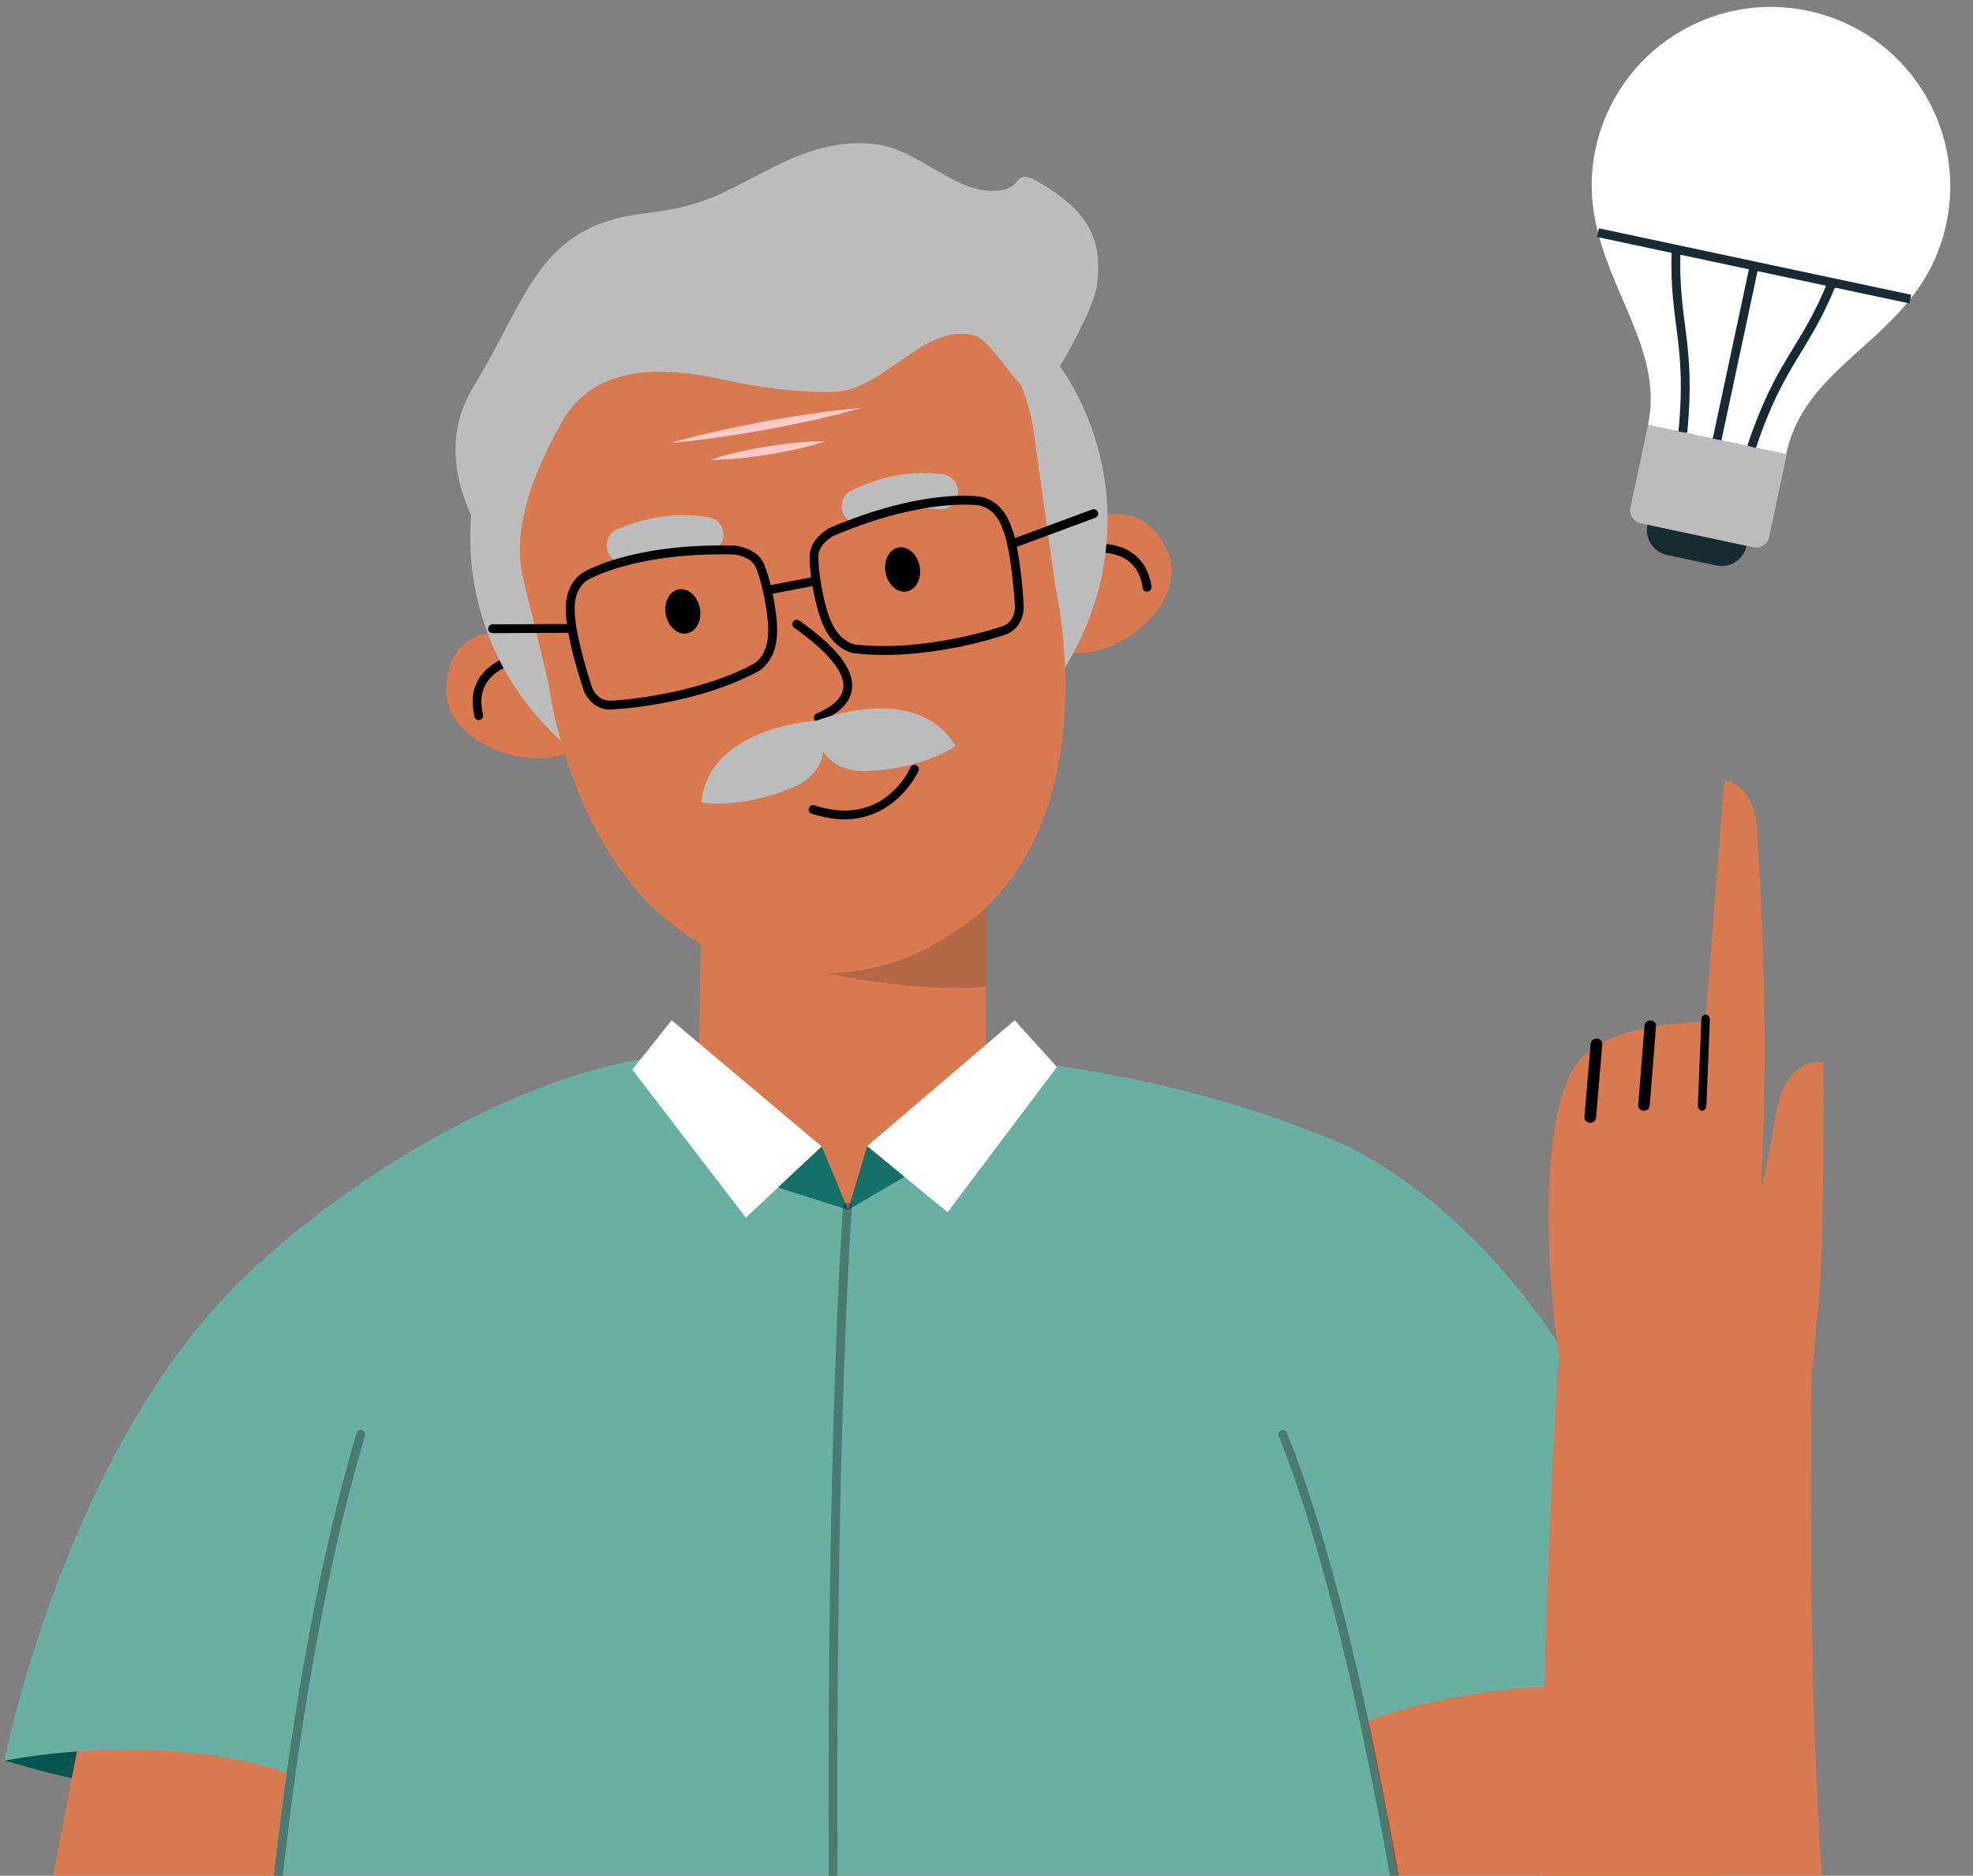 <svg width="223" height="212" viewBox="0 0 223 212" fill="none" xmlns="http://www.w3.org/2000/svg">
<rect x="0" y="0" width="223" height="212" fill="#808080" stroke="none"/>
<g clip-path="url(#clip0_15794_21193)">
<path d="M16.5 202C10.1 202 3.167 199.667 0.5 199L17 195L32.5 201C29.833 201 22.9 202 16.5 202Z" fill="#055651"/>
<path d="M6 212L10.5 188.5L183.5 182.5L194 212H6Z" fill="#D97950"/>
<path d="M57.526 71.443C57.526 71.443 50.799 70.385 50.432 77.642C50.065 84.899 62.74 88.264 66.535 83.397" fill="#D97950"/>
<path d="M54.209 81.38C54.209 81.38 54.17 81.388 54.14 81.393C53.877 81.403 53.648 81.212 53.617 80.943L53.598 80.845C52.905 77.801 54.228 75.451 57.307 74.243C57.563 74.144 57.852 74.272 57.952 74.528C58.051 74.784 57.923 75.073 57.667 75.172C55.026 76.216 53.98 78.044 54.563 80.62C54.585 80.738 54.6 80.817 54.608 80.856C54.625 81.107 54.443 81.325 54.197 81.372L54.209 81.38Z" fill="black"/>
<path d="M122.916 58.962C122.916 58.962 128.784 55.623 131.866 62.121C134.948 68.619 124.407 76.177 119.032 73.079" fill="#D97950"/>
<path d="M129.725 66.856C129.489 66.901 129.255 66.793 129.18 66.563C129.173 66.524 129.158 66.445 129.135 66.327C128.707 63.762 127.034 62.462 124.179 62.437C123.904 62.438 123.677 62.207 123.685 61.93C123.684 61.656 123.906 61.43 124.192 61.437C127.514 61.455 129.625 63.129 130.131 66.158C130.221 66.415 130.089 66.736 129.831 66.826C129.802 66.831 129.772 66.837 129.743 66.843L129.725 66.856Z" fill="black"/>
<path d="M95.379 92.322C114.969 88.586 128.069 70.974 124.638 52.984C121.207 34.995 102.545 23.44 82.955 27.176C63.365 30.912 50.266 48.524 53.696 66.513C57.127 84.503 75.789 96.058 95.379 92.322Z" fill="#BCBCBC"/>
<path d="M79.39 97.291L78.65 137.621H111.46L111.42 99.411L79.39 97.291Z" fill="#D97950"/>
<path d="M82.038 26.647C66.351 29.639 54.805 44.414 57.66 59.384L61.99 77.178C61.99 77.178 65.866 110.797 93.611 110.015C96.477 109.937 99.21 109.426 101.892 108.436C127.093 99.12 119.268 66.254 119.268 66.254L116.745 48.116C113.89 33.145 97.716 23.657 82.029 26.649L82.038 26.647Z" fill="#D97950"/>
<g style="mix-blend-mode:multiply" opacity="0.2">
<path d="M111.434 102.559C110.263 103.769 108.589 104.899 105.416 106.837C99.931 110.001 93.614 110.025 93.614 110.025C93.614 110.025 100.024 111.5 106.986 111.658C107.937 111.681 110.277 111.658 111.434 111.5L111.434 102.559Z" fill="#202422"/>
</g>
<path d="M91.791 66.252L87.42 67.086C87.145 67.138 86.887 66.963 86.835 66.688C86.782 66.413 86.957 66.156 87.232 66.104L91.603 65.27C91.879 65.218 92.136 65.392 92.188 65.667C92.241 65.942 92.066 66.2 91.791 66.252Z" fill="black"/>
<path d="M114.707 61.883C114.472 61.928 114.233 61.8 114.147 61.562C114.048 61.306 114.186 61.015 114.442 60.915L123.446 57.579C123.702 57.48 123.993 57.617 124.093 57.873C124.192 58.129 124.054 58.42 123.798 58.52L114.794 61.856C114.794 61.856 114.735 61.867 114.715 61.871L114.707 61.883Z" fill="black"/>
<path d="M64.248 71.505C64.248 71.505 64.189 71.516 64.16 71.522L55.677 71.561C55.403 71.563 55.177 71.341 55.175 71.067C55.174 70.792 55.396 70.566 55.67 70.565L64.153 70.525C64.428 70.524 64.653 70.745 64.655 71.02C64.66 71.263 64.486 71.469 64.25 71.514L64.248 71.505Z" fill="black"/>
<path d="M92.588 81.594C92.362 81.637 92.126 81.519 92.034 81.302C91.924 81.049 92.041 80.751 92.295 80.642C94.177 79.835 95.201 78.856 95.314 77.735C95.502 75.999 93.579 73.658 89.765 70.954C89.541 70.793 89.481 70.479 89.642 70.255C89.803 70.031 90.117 69.971 90.341 70.132C94.59 73.139 96.536 75.659 96.301 77.842C96.141 79.349 94.923 80.599 92.673 81.557C92.634 81.565 92.606 81.58 92.567 81.588L92.588 81.594Z" fill="black"/>
<path d="M80.155 62.404C79.929 62.447 79.686 62.453 79.433 62.409C76.832 61.958 74.111 62.314 71.341 63.484C70.323 63.912 69.153 63.433 68.725 62.415C68.296 61.398 68.775 60.227 69.793 59.799C73.28 58.33 76.757 57.88 80.127 58.469C81.212 58.659 81.938 59.692 81.75 60.786C81.605 61.628 80.951 62.252 80.155 62.404Z" fill="#BCBCBC"/>
<path d="M106.66 57.532C106.454 57.571 106.252 57.579 106.032 57.55C103.413 57.215 100.708 57.71 97.994 59.012C96.995 59.487 95.805 59.063 95.331 58.074C94.856 57.075 95.28 55.885 96.269 55.411C99.682 53.773 103.14 53.164 106.531 53.597C107.626 53.734 108.407 54.735 108.26 55.832C108.154 56.718 107.477 57.386 106.652 57.544L106.66 57.532Z" fill="#BCBCBC"/>
<path d="M118.759 21.417C113.587 17.995 116.587 21.821 111.803 21.562C107.481 21.318 103.598 16.917 99.116 16.316C94.156 15.664 89.978 17.509 85.861 19.679C80.58 22.468 78.644 23.417 72.732 24.127C60.752 25.577 59.719 33.613 53.547 43.637C46.546 55.02 59.644 67.222 59.259 65.901C57.631 60.195 60.166 53.573 63.557 47.602C67.254 41.094 75.072 41.415 81.78 42.905C85.757 43.795 89.936 44.352 94.068 44.297C99.908 44.222 104.115 36.66 109.922 37.853C112.666 38.419 115.76 46.523 118.094 43.869C119.708 42.034 123.677 34.711 123.985 32.27C124.599 27.48 123.304 24.429 118.761 21.427L118.759 21.417Z" fill="#BCBCBC"/>
<g style="mix-blend-mode:multiply">
<path d="M75.97 50.018C75.97 50.018 76.296 49.915 76.878 49.763C77.46 49.612 78.282 49.384 79.274 49.143C81.26 48.663 83.92 48.094 86.584 47.597C89.25 47.109 91.921 46.701 93.929 46.45C94.933 46.32 95.775 46.251 96.364 46.19C96.953 46.128 97.286 46.116 97.286 46.116C97.286 46.116 96.96 46.218 96.38 46.38C95.798 46.532 94.978 46.77 93.983 47C92 47.49 89.338 48.049 86.674 48.547C84.008 49.035 81.337 49.442 79.328 49.693C78.325 49.823 77.483 49.892 76.896 49.964C76.307 50.025 75.974 50.038 75.974 50.038L75.97 50.018Z" fill="#FFCAC6"/>
<path d="M80.272 51.966C80.272 51.966 81.072 51.681 82.285 51.368C83.498 51.056 85.123 50.715 86.742 50.447C88.362 50.189 89.996 50 91.224 49.928C92.45 49.847 93.27 49.874 93.27 49.874C93.27 49.874 92.469 50.159 91.256 50.472C90.043 50.785 88.418 51.125 86.8 51.393C85.17 51.653 83.544 51.831 82.318 51.912C81.091 51.993 80.272 51.966 80.272 51.966Z" fill="#FFCAC6"/>
</g>
<path d="M75.115 79.429C71.824 80.057 69.403 80.172 69.211 80.178C68.511 80.302 66.841 80.03 65.993 78.094C65.898 77.807 63.891 71.878 63.956 68.852C63.944 68.793 63.768 66.109 65.856 64.723C66.093 64.576 71.436 61.368 83.068 61.665C83.203 61.68 85.591 61.927 86.369 63.763C86.892 65.119 87.279 66.613 87.556 68.332C87.98 70.98 88.233 73.965 85.891 75.776C85.873 75.789 85.846 75.805 85.818 75.82C82.255 77.742 78.278 78.826 75.105 79.431L75.115 79.429ZM73.105 63.392C68.606 64.25 66.429 65.54 66.394 65.567C64.811 66.612 64.954 68.804 64.958 68.824C64.899 71.716 66.911 77.675 66.932 77.732C67.653 79.376 69.053 79.191 69.114 79.189C69.265 79.181 78.265 78.757 85.308 74.96C87.184 73.483 86.956 70.951 86.558 68.492C86.295 66.842 85.921 65.417 85.434 64.145C84.896 62.874 83.016 62.672 82.994 62.666C78.933 62.565 75.639 62.908 73.095 63.394L73.105 63.392Z" fill="black"/>
<path d="M107.743 73.238C104.58 73.841 100.473 74.299 96.453 73.823C96.423 73.829 96.4 73.813 96.368 73.809C93.524 72.987 92.661 70.118 92.081 67.5C91.706 65.8 91.517 64.279 91.506 62.835C91.56 60.82 93.68 59.713 93.773 59.665C104.506 55.093 110.655 56.109 110.918 56.151C113.39 56.677 114.203 59.23 114.235 59.346C115.389 62.088 115.706 68.339 115.715 68.602C115.647 70.753 114.194 71.621 113.441 71.785C113.29 71.844 111.016 72.624 107.744 73.248L107.743 73.238ZM96.61 72.836C104.555 73.764 113.091 70.854 113.175 70.817C113.293 70.795 114.661 70.442 114.719 68.609C114.715 68.589 114.393 62.309 113.293 59.688C113.27 59.621 112.596 57.531 110.719 57.135C110.676 57.123 104.585 56.147 94.19 60.573C94.19 60.573 92.537 61.458 92.497 62.85C92.51 64.201 92.697 65.662 93.049 67.295C93.585 69.728 94.312 72.155 96.593 72.85L96.61 72.836Z" fill="black"/>
<path d="M92.522 81.446C92.522 81.446 80.183 81.977 79.258 90.685C79.258 90.685 83.499 91.515 89.3 89.105C89.3 89.105 94.914 87.424 92.522 81.446Z" fill="#BCBCBC"/>
<path d="M92.071 81.541C92.071 81.541 103.487 76.809 108.003 84.316C108.003 84.316 104.507 86.856 98.225 87.117C98.225 87.117 92.42 87.96 92.069 81.532L92.071 81.541Z" fill="#BCBCBC"/>
<path d="M102.492 66.847C103.556 66.645 104.205 65.368 103.944 63.995C103.682 62.623 102.608 61.674 101.544 61.877C100.481 62.08 99.831 63.357 100.093 64.729C100.355 66.102 101.429 67.05 102.492 66.847Z" fill="black"/>
<path d="M77.65 71.586C78.713 71.383 79.363 70.106 79.101 68.733C78.839 67.361 77.765 66.412 76.702 66.615C75.638 66.818 74.989 68.095 75.25 69.468C75.512 70.84 76.586 71.788 77.65 71.586Z" fill="black"/>
<path d="M97.142 92.443C95.63 92.731 93.844 92.655 91.747 91.965C91.487 91.882 91.341 91.595 91.433 91.333C91.516 91.073 91.804 90.926 92.066 91.019C99.792 93.577 102.786 87.02 102.906 86.742C103.021 86.486 103.316 86.379 103.56 86.485C103.816 86.599 103.933 86.893 103.817 87.139C103.787 87.195 101.818 91.551 97.142 92.443Z" fill="black"/>
<path d="M110.36 119.56C110.36 119.56 101.87 131.66 95.79 136.43C92.37 131.29 85.58 122.13 79.16 119.14C62.95 118.98 40.83 131.54 27.43 144.52C7.32 164 0.5 199 0.5 199C0.5 199 29 193 44.159 207.13C47.689 186.53 46.46 208.78 47.47 168.55C78.51 168.55 146.06 169.41 146.06 169.41L152.3 195.5C162.37 190.61 184.25 188.32 192.89 193.35C192.89 193.35 184.5 146 152.3 129.54C130.94 120.24 110.37 119.56 110.37 119.56H110.36Z" fill="#69AFA3"/>
<path d="M40.779 162.121C33 186.5 31 212 31 212H158C154.5 193.5 152 180.5 145 162.121C133.96 161.341 59.569 154.291 40.779 162.121Z" fill="#69AFA3"/>
<path opacity="0.3" d="M28.35 313.65C28.08 313.65 27.86 313.44 27.85 313.17C27.8 312.23 23.49 218.69 40.3 161.97C40.38 161.71 40.66 161.55 40.92 161.63C41.18 161.71 41.34 161.99 41.26 162.25C24.5 218.8 28.81 312.18 28.85 313.12C28.86 313.4 28.65 313.63 28.37 313.64H28.35V313.65Z" fill="black"/>
<path opacity="0.3" d="M170.129 311.08C169.869 311.08 169.649 310.88 169.629 310.62C169.609 310.35 167.399 283.32 163.209 251.67C159.349 222.48 152.979 183.28 144.529 162.31C144.429 162.05 144.549 161.76 144.809 161.66C145.069 161.56 145.359 161.68 145.459 161.94C153.939 183 160.329 222.3 164.199 251.55C168.389 283.23 170.599 310.28 170.619 310.55C170.639 310.83 170.439 311.07 170.159 311.09C170.149 311.09 170.129 311.09 170.119 311.09L170.129 311.08Z" fill="black"/>
<path d="M98.01 129.541L114.68 115.311L119.46 120.591L107.1 137.001L98.01 129.541Z" fill="white"/>
<path d="M92.88 129.581L75.91 115.311L71.47 120.891L84.3 137.621L92.88 129.581Z" fill="white"/>
<path d="M92.88 129.58L95.86 136.74L87.93 134.21L92.88 129.58Z" fill="#147069"/>
<path d="M98.009 129.541L95.859 136.741L102.229 133.001L98.009 129.541Z" fill="#147069"/>
<path opacity="0.3" d="M96.799 309.341C96.529 309.341 96.309 309.131 96.299 308.861C91.019 195.551 95.239 136.971 95.279 136.391C95.299 136.111 95.539 135.911 95.819 135.931C96.099 135.951 96.299 136.191 96.279 136.471C96.239 137.051 92.019 195.581 97.299 308.821C97.309 309.101 97.099 309.331 96.819 309.341H96.799Z" fill="black"/>
<path d="M206.053 120.059C206.053 120.059 201.659 119.155 200.65 126.369C200.308 128.793 199.071 134.372 199.071 134.372C199.166 129.389 200.137 117.424 198.539 93.301C198.539 93.301 198.405 89.011 194.886 88.145L192.755 115.539C192.755 115.539 180.828 115.231 177.727 120.944C174.626 126.658 174.607 138.7 175.634 148.742C175.862 151.031 176.566 156.071 177.061 159.303C177.917 165.131 184.689 167.978 191.024 167.671C198.615 167.305 204.455 161.803 204.855 154.32C205.178 152.474 205.216 150.011 205.273 149.723C206.338 143.432 206.053 120.059 206.053 120.059Z" fill="#D97950"/>
<path d="M207.883 236.296C207.999 235.658 208.172 232.568 208.095 231.68C207.96 230.753 207.652 228.802 207.652 228.802C203.8 203.462 204.782 155.235 204.782 155.235L176.106 154.096C176.106 154.096 172.987 202.863 175.067 229.459C175.067 229.459 175.047 229.265 175.086 229.903C175.798 240.777 180.209 249.951 190.473 251.728C200.757 253.485 206.13 246.571 207.883 236.296Z" fill="#D97950"/>
<path fill-rule="evenodd" clip-rule="evenodd" d="M192.8 114.663C193.065 114.678 193.27 114.95 193.257 115.269L192.869 124.989C192.856 125.308 192.631 125.555 192.365 125.54C192.1 125.524 191.895 125.253 191.908 124.933L192.296 115.214C192.309 114.894 192.534 114.647 192.8 114.663Z" fill="black"/>
<path fill-rule="evenodd" clip-rule="evenodd" d="M186.574 115.343C186.933 115.365 187.204 115.639 187.178 115.955L186.456 125.007C186.431 125.323 186.119 125.561 185.76 125.539C185.401 125.517 185.131 125.243 185.156 124.927L185.879 115.875C185.904 115.559 186.215 115.321 186.574 115.343Z" fill="black"/>
<path fill-rule="evenodd" clip-rule="evenodd" d="M180.497 117.384C180.859 117.41 181.13 117.702 181.102 118.036L180.393 126.341C180.365 126.675 180.048 126.925 179.685 126.898C179.323 126.872 179.052 126.58 179.08 126.246L179.789 117.941C179.817 117.607 180.134 117.357 180.497 117.384Z" fill="black"/>
<path d="M219.986 25.266C222.315 14.318 215.326 3.554 204.378 1.225C193.429 -1.103 182.665 5.885 180.336 16.834C179.602 20.288 179.877 23.393 180.619 26.297C182.598 34.037 187.898 40.349 186.265 48.028L190.168 48.858L194.071 49.688C194.071 49.688 196.449 50.194 197.973 50.518C199.497 50.842 201.876 51.348 201.876 51.348C203.603 43.226 210.976 40.013 215.913 33.803C217.742 31.503 219.237 28.791 219.986 25.266Z" fill="white"/>
<path d="M215.912 33.803C215.912 33.803 210.534 32.659 207.088 31.927M180.618 26.297L189.442 28.173M194.07 49.688L198.265 30.05M198.265 30.05C198.265 30.05 203.643 31.194 207.088 31.927M198.265 30.05L189.442 28.173M197.972 50.518C201.2 40.819 203.984 39.655 207.088 31.927M189.442 28.173C189.133 36.496 191.202 38.692 190.203 48.866" stroke="#182B33" stroke-miterlimit="10"/>
<path d="M186.265 48.031L201.942 51.366L199.961 60.683C199.786 61.504 198.977 62.026 198.159 61.852L185.457 59.151C184.635 58.976 184.113 58.167 184.287 57.349L186.268 48.032L186.265 48.031Z" fill="#BCBCBC"/>
<path d="M193.987 63.911L188.422 62.728C186.869 62.397 185.876 60.867 186.206 59.315L197.404 61.696C197.074 63.249 195.544 64.242 193.991 63.912L193.987 63.911Z" fill="#182B33"/>
</g>
<defs>
<clipPath id="clip0_15794_21193">
<rect width="222" height="212" fill="white" transform="translate(0.5)"/>
</clipPath>
</defs>
</svg>
